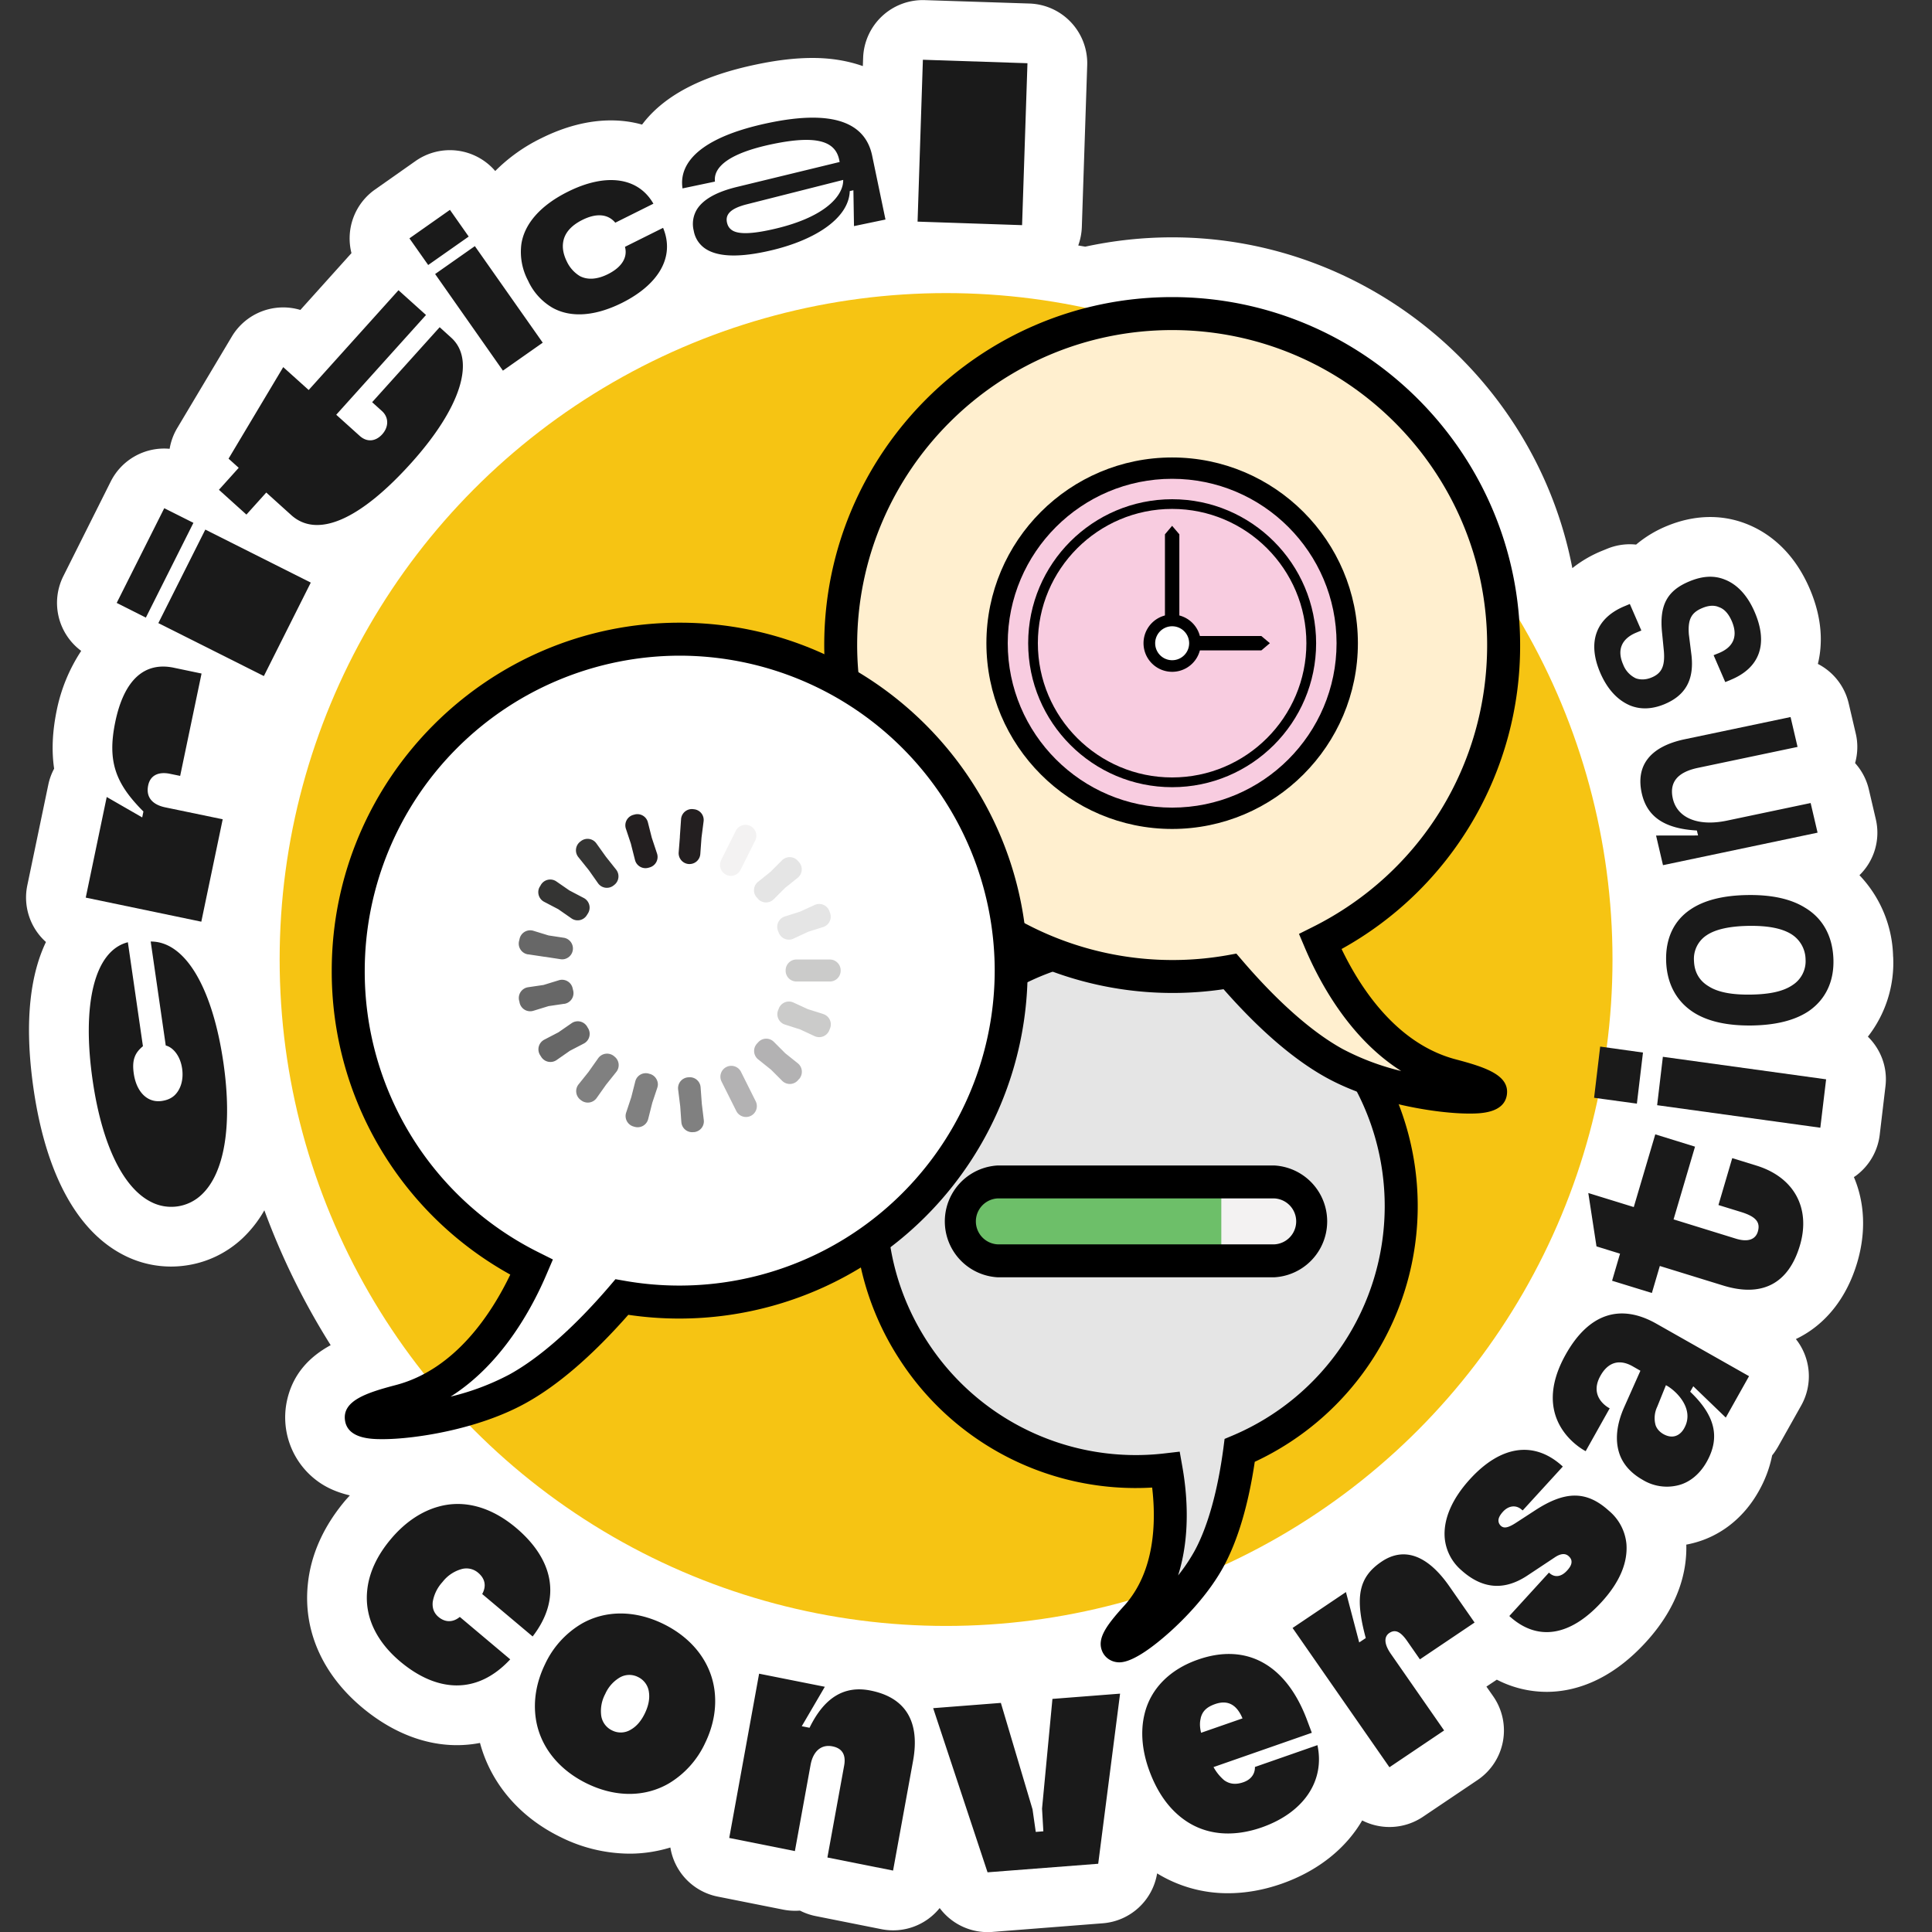 <svg xmlns="http://www.w3.org/2000/svg" width="323.33" height="323.34" viewBox="0 0 323.33 323.34"><rect x="0" y="0" width="323.33" height="323.34" fill="#333333" stroke="none"/><path fill="#FFF" d="M52.02 97.5l-7.86 15.65-17.65-8.87 7.86-15.64z"/><path fill="#FFF" d="M44.16 123.14a9.99 9.99 0 01-4.5-1.06l-17.64-8.87a10 10 0 01-4.45-13.42l7.86-15.64a10 10 0 0113.42-4.45l17.65 8.86A10 10 0 0160.95 102l-7.86 15.64a10 10 0 01-8.93 5.51zM90.82 57.34l-6.65 4.68L72.8 45.86l6.65-4.68z"/><path fill="#FFF" d="M84.18 72.02a9.99 9.99 0 01-8.2-4.25L64.64 51.61a10 10 0 012.43-13.93l6.65-4.67a10 10 0 0113.94 2.43L99 51.6a10 10 0 01-2.43 13.93l-6.65 4.67a9.95 9.95 0 01-5.74 1.82z"/><path fill="#FFF" d="M316.82 160.1a20.39 20.39 0 00-5.63-13.63 9.92 9.92 0 002.73-9.4l-1.16-4.96a9.95 9.95 0 00-2.3-4.4c.45-1.62.5-3.33.1-4.99l-1.17-5a9.98 9.98 0 00-5.16-6.61c.77-3.13.86-7.43-1.4-12.66-2.88-6.64-7.36-9.54-10.62-10.8-4.11-1.6-8.67-1.5-13.2.36a19.46 19.46 0 00-5.2 3.13 9.96 9.96 0 00-4.83.69l-.81.33a20.17 20.17 0 00-5.03 2.92c-6.08-31.6-34.11-55.36-66.98-55.36-4.9 0-9.77.53-14.54 1.56l-1.17-.2c.35-.97.56-2 .6-3.08l.9-27.1A10 10 0 00172.27.59l-17.5-.57a10 10 0 00-10.32 9.66l-.05 1.38c-2.5-.88-5.3-1.36-8.4-1.36-2.83 0-5.9.35-9.38 1.08-8.93 1.86-15.07 5-18.77 9.56l-.4.51c-1.64-.46-3.38-.7-5.2-.7-3.75 0-7.67 1-11.64 2.97a28.42 28.42 0 00-7.73 5.5 10 10 0 00-13.34-1.67l-6.78 4.77a10 10 0 00-3.94 10.64l-8.55 9.51a10.01 10.01 0 00-11.47 4.45l-9.14 15.32a9.98 9.98 0 00-1.27 3.47 10 10 0 00-9.85 5.46L10.6 96.42a10 10 0 002.99 12.51 28.22 28.22 0 00-4.07 9.81c-.75 3.6-.91 6.86-.46 9.9a9.96 9.96 0 00-.98 2.7l-3.51 16.83a9.99 9.99 0 003.12 9.48c-2.45 5.13-3.76 12.86-2.08 24.55 2.08 14.36 7.37 24.02 15.3 27.95a17.29 17.29 0 0010.23 1.63c3.5-.5 6.74-2.05 9.35-4.46a20 20 0 003.75-4.77c2.89 7.86 6.6 15.42 11.1 22.57-3.43 1.87-6.48 4.8-7.4 9.72a13.22 13.22 0 005.25 13.07c1.51 1.1 3.3 1.87 5.36 2.35l-.67.74c-3.73 4.4-5.88 9.18-6.37 14.2-.77 7.68 2.44 14.96 9.04 20.51 4.94 4.15 10.44 6.35 15.9 6.35 1.16 0 2.47-.1 3.88-.37 1.8 6.7 6.54 12.33 13.37 15.7a26.15 26.15 0 0011.66 2.83c2.33 0 4.63-.36 6.83-1.03a10 10 0 007.9 8.21l11 2.19c.93.18 1.86.23 2.79.16.82.42 1.7.73 2.65.92l10.99 2.19a10 10 0 009.74-3.54 10 10 0 008.79 4l18.52-1.45a10 10 0 009.08-8.35 22.52 22.52 0 0011.88 3.32c2.92 0 5.92-.53 8.91-1.57 6.15-2.15 10.8-5.93 13.53-10.61a10.04 10.04 0 0010.15-.6l9.15-6.16a10 10 0 002.63-14.01l-1.14-1.63 1.74-1.16a18.18 18.18 0 008.35 2.04c4.1 0 10.3-1.44 16.57-8.29 5.73-6.25 6.91-12.2 6.79-16.35.26-.05.53-.1.8-.17 4.75-1.1 8.78-4.21 11.34-8.8a20.13 20.13 0 002.23-5.97c.36-.44.68-.92.97-1.42l3.9-6.94a10 10 0 00-.9-11.1c4.83-2.3 8.48-6.75 10.28-12.86 1.5-5.12 1.22-10.04-.57-14.25.17-.11.34-.22.5-.35a10 10 0 003.82-6.73l.96-8.1c.39-3.2-.8-6.22-2.94-8.32a20.07 20.07 0 004.23-13.39z"/><g><circle cx="158.33" cy="160.58" r="111.53" fill="#F6C413"/><path fill="#1A1A1A" d="M33.7 199.97a7.36 7.36 0 01-8.36 1.21c-4.72-2.33-8.28-9.6-9.84-20.41-1.8-12.46.2-21.63 5.9-23.08l2.52 17.4c-1.33 1.1-1.87 2.27-1.53 4.6.3 2.04 1.22 3.58 2.57 4.25.67.33 1.4.43 2.2.3s1.46-.4 2.02-.9c1.1-1.03 1.56-2.7 1.3-4.5-.3-2.15-1.53-3.57-2.74-3.87l-2.52-17.4c5.9-.03 10.39 7.97 12.18 20.35 1.51 10.5.16 18.48-3.7 22.05zM33.69 154.25l-19.34-4.03 3.51-16.84 5.94 3.42.2-.99c-4.64-4.65-6.09-8.35-4.7-15.03 1.46-6.97 4.84-10.07 9.8-9.03l4.63.97-3.58 17.13-1.7-.35c-1.94-.4-3.3.26-3.65 1.93-.43 2.05.79 3.25 2.83 3.68l9.64 2-3.58 17.14zM24.41 103.36l-4.88-2.46 7.96-15.85 4.88 2.45-7.96 15.86zm19.75 9.78l-17.66-8.86 7.86-15.65 17.65 8.87-7.85 15.64zM71.3 52.71l-15.03 16.7 3.92 3.53c1.2 1.09 2.65.98 3.77-.25 1.14-1.27 1.11-2.86-.04-3.9l-1.64-1.48 11.3-12.55 1.92 1.74c4.15 3.73 1.64 11.73-6.68 20.98-8.63 9.59-15.73 12.62-20.06 8.74l-4.2-3.79-3.32 3.69-4.6-4.15 3.31-3.68-1.7-1.53 9.15-15.32 4.26 3.83 15.03-16.7 4.6 4.14zM71.66 44.35l-3.14-4.46 6.78-4.77 3.14 4.47-6.78 4.76zm12.5 17.67L72.82 45.86l6.65-4.67 11.36 16.16-6.65 4.67zM92.49 51.52a10.07 10.07 0 01-4.11-4.54 10.25 10.25 0 01-1.13-6.1c.5-3.44 3.24-6.54 7.82-8.81 6.2-3.09 11.68-2.52 14.28 2.02l-6.38 3.18c-1.2-1.44-3.11-1.66-5.5-.47-1.95.97-3 2.26-3.22 3.72-.16.99.03 2.06.61 3.24a5.65 5.65 0 002.16 2.43c1.25.68 2.9.6 4.7-.3 2.36-1.17 3.35-2.83 2.87-4.58l6.38-3.18c2.03 4.88-.77 9.51-6.9 12.57-4.52 2.24-8.54 2.5-11.58.82zM145.96 26.05l2.23 10.69-5.27 1.1-.1-6-.61.14c-.14 4.65-6.1 8.47-14.18 10.15-4.89 1.03-8.08.74-9.95-.49a4.52 4.52 0 01-1.98-3.03 4.68 4.68 0 01.58-3.64c1.05-1.6 3.2-2.85 6.67-3.69l17.17-4.17-.08-.38c-.67-3.23-4.02-4.1-11.15-2.62-9.9 2.06-9.73 5.31-9.64 6.28l-5.43 1.14c-.22-1.66-.83-7.78 14.45-10.97 10.88-2.27 16.15.03 17.29 5.49zm-4.85 4.06l-16.2 4.1c-1.46.38-2.54.88-3.02 1.61-.27.41-.34.86-.23 1.4.12.56.37.99.87 1.32.92.6 2.8.68 6.13-.02 9.67-2.02 12.53-5.94 12.45-8.41zM153.56 37.1l.89-27.1 17.5.58-.9 27.1-17.5-.59z"/><g><path fill="#1A1A1A" d="M61.45 266.2c.28-2.9 1.6-5.85 4.04-8.72 2.4-2.83 5.16-4.59 7.9-5.34 4.33-1.21 8.85.09 12.95 3.53 6.1 5.13 7.85 11.67 2.8 18.2l-8.44-7.1c.75-1.37.46-2.61-.69-3.57a3.02 3.02 0 00-2.88-.57 6.1 6.1 0 00-3.07 2.12 6.5 6.5 0 00-1.64 3.34c-.11 1.04.22 1.89.96 2.51 1.1.93 2.41.96 3.57 0l8.44 7.1c-5.62 6.05-12.35 5.46-18.42.36-3.97-3.35-5.96-7.45-5.52-11.85zM89.65 287.47c-.39-2.87.09-5.92 1.57-8.97a15.43 15.43 0 016.08-6.74c3.98-2.3 8.94-2.34 13.79.05 4.84 2.4 7.84 6.38 8.47 10.96.39 2.87-.09 5.93-1.57 8.97a15.43 15.43 0 01-6.08 6.74c-3.98 2.3-8.94 2.35-13.79-.05-4.84-2.4-7.84-6.38-8.47-10.96zm15.94 1.98c.91-.52 1.7-1.41 2.32-2.69s.84-2.45.7-3.5a3.24 3.24 0 00-1.83-2.6 3.19 3.19 0 00-3.16.14 6.02 6.02 0 00-2.33 2.69 6.09 6.09 0 00-.69 3.5 3.24 3.24 0 001.83 2.6 3.2 3.2 0 003.16-.14zM122.04 307.6l5-27.5 11 2.19-3.86 6.6 1.3.26c2.43-4.99 5.75-7.12 10.2-6.23 5.91 1.17 8.32 5.23 7.12 11.8l-3.34 18.33-10.99-2.19 2.8-15.36c.32-1.72-.23-2.9-1.96-3.24-1.83-.36-3.23.76-3.66 3.13l-2.62 14.4-10.99-2.2zM165.27 313.34l-9.1-27.47 11.33-.88 5.3 17.82.54 3.77 1.27-.1-.22-3.8 1.74-18.36 11.32-.88-3.66 28.47-18.52 1.43zM220.48 292.06c1.28 6-2.31 11.31-9.34 13.77-4.83 1.68-9.43 1.3-13.07-1.37-2.4-1.75-4.34-4.4-5.68-8-1.32-3.52-1.52-6.8-.86-9.55 1.02-4.35 4.33-7.56 8.97-9.17 8.22-2.87 14.82.93 18.26 10.17l.78 2.08-16.45 5.74a7.83 7.83 0 001.78 2.2c.93.67 1.98.77 3.23.33 1.14-.4 1.94-1.26 1.92-2.55l10.46-3.65zm-19.53-4.5c-.19.7-.17 1.52.06 2.43l6.93-2.41c-.99-2.36-2.51-3.12-4.6-2.39-1.35.48-2.11 1.15-2.4 2.36zM232.53 295.76l-16.21-23.31 8.93-6.01 2.22 8.43 1.1-.73c-1.88-6.92-1.17-10.22 2.66-12.8 3.75-2.52 7.7-1.09 11.35 4.17l4.2 6.03-9.15 6.16-2.13-3.06c-1.18-1.7-2.07-1.96-2.99-1.35-.87.59-.94 1.78.27 3.51l8.9 12.8-9.15 6.16zM252.67 270.52l-.08-.07 6.64-7.27.08.08c.92.82 2.01.61 2.93-.4.57-.61.8-1.11.76-1.57-.02-.3-.16-.57-.49-.87-.54-.48-1.3-.47-2.33.23l-4.6 3.05c-3.8 2.5-7.46 2.29-11.03-.93a8.06 8.06 0 01-2.77-5.4c-.24-3.04 1.14-6.45 4.25-9.85 5.16-5.64 10.7-6.42 15.39-2.2l.12.12-6.71 7.34-.13-.1c-.99-.9-2.24-.7-3.16.3-.57.63-.8 1.13-.76 1.58.02.3.16.57.4.8.5.44 1.16.4 2.69-.62l3-1.95c5.07-3.32 8.65-3.34 12.37.03a8.23 8.23 0 012.95 5.55c.24 3.04-1.04 6.33-4.15 9.73-5.27 5.76-10.73 6.61-15.37 2.42zM277.21 221.53l15.5 8.78-3.89 6.93-5.44-5.24-.52.91c4.17 3.98 5.07 7.62 2.77 11.73-1.18 2.1-2.93 3.52-4.91 3.96a7.78 7.78 0 01-5.81-.94c-2.04-1.16-3.36-2.69-3.94-4.52-.69-2.2-.43-4.81.89-7.74l2.67-6-1.31-.75c-2.2-1.24-4.1-.7-5.38 1.6-1.92 3.42 1.07 5.17 1.4 5.36l.15.08-4.02 7.17-.15-.08c-.82-.47-9.23-5.35-3.18-16.12 3.8-6.76 9.05-8.6 15.17-5.13zm1.74 10.37l-.15-.08-1.46 3.62a4.42 4.42 0 00-.28 3.03c.18.58.63 1.14 1.31 1.53.68.38 1.32.5 1.92.35s1.17-.6 1.57-1.33c1.8-3.2-1.3-6.21-2.91-7.12zM283.67 191.9l-3.59 12.17 10.44 3.23c2.08.64 3.29.08 3.66-1.18.46-1.56-.3-2.5-2.76-3.27l-3.83-1.18 2.31-7.85 4.05 1.25c6.34 1.96 9.1 7.15 7.28 13.34-1.92 6.49-6.4 8.72-12.85 6.73l-10.6-3.27-1.33 4.52-6.66-2.05 1.33-4.53-3.94-1.22-1.37-8.93 7.61 2.35 3.6-12.17 6.65 2.06zM273.94 184.7l-7.16-.98 1.02-8.57 7.16 1-1.02 8.55zm30.7 4.03l-27.31-3.77.96-8.1 27.32 3.77-.97 8.1zM302.72 169.2c-2.22 1.5-5.35 2.35-9.5 2.42-4.16.06-7.35-.68-9.68-2.12-2.95-1.85-4.56-4.83-4.7-8.57-.14-3.8 1.25-6.83 4.06-8.72 2.22-1.51 5.35-2.35 9.5-2.42 4.16-.07 7.35.67 9.67 2.11 3.01 1.8 4.62 4.78 4.76 8.58.14 3.74-1.3 6.77-4.11 8.72zm-3.04-12.93c-1.58-.93-3.87-1.37-7.09-1.32-3.15.06-5.46.57-6.93 1.54a4.71 4.71 0 00-2.16 4.36c.07 1.85.9 3.3 2.48 4.23 1.54.98 3.88 1.42 7.04 1.37 3.22-.05 5.47-.56 6.98-1.6a4.74 4.74 0 002.17-4.3 5.06 5.06 0 00-2.49-4.28zM304.18 139.35l-25.87 5.44-1.16-4.96 7.03-.01-.2-.83c-5.28-.3-8.28-2.2-9.2-6.13-1.1-4.74 1.38-7.92 7.16-9.14l17.72-3.72 1.17 5-16.7 3.51c-3.4.72-4.8 2.42-4.17 5.16.76 3.25 4.27 4.68 9.08 3.66l13.98-2.94 1.16 4.96zM289.6 113.8l-.87.35-1.95-4.5.87-.35c2.5-1.02 3.24-2.88 2.17-5.36-.53-1.22-1.24-2.03-2.16-2.34-.74-.33-1.68-.3-2.75.15-1.88.77-2.46 1.92-2.27 4.43l.44 3.5c.45 4.07-.98 6.72-4.6 8.2-1.98.8-3.86.89-5.59.22-2.11-.86-3.85-2.68-5.06-5.46-2.26-5.22-.71-9.25 4.12-11.22l.81-.34 1.93 4.44-.82.34c-2.49 1.02-3.3 2.9-2.23 5.34a4.19 4.19 0 002.15 2.33c.77.26 1.66.24 2.57-.13 1.73-.7 2.3-1.91 2.1-4.42l-.3-3.04c-.48-4.57.76-7.09 4.63-8.67 2.19-.9 4.07-.98 5.8-.3 2.1.8 3.84 2.62 5.06 5.45 2.3 5.33.88 9.36-4.05 11.37z"/></g><g><path fill="#E5E5E5" d="M165.9 164.64a44.4 44.4 0 0029.26 81.34c1.13 6.37 1.72 17.22-5 24.62-10.04 11.06 6.32 1.22 12.27-9.88 2.78-5.2 4.26-12.1 5.04-17.98a44.4 44.4 0 10-41.56-78.1z"/><path d="M187.33 278.2c-1.26 0-2.36-.7-2.85-1.8-.92-2.08.5-4.2 3.64-7.65 5.2-5.73 5.37-14.1 4.7-19.8a47.03 47.03 0 01-42.22-21.37 46.84 46.84 0 01-6.61-35.49 46.84 46.84 0 0120.42-29.76c7.67-5 16.55-7.63 25.67-7.63a47.04 47.04 0 0139.57 21.44 47.21 47.21 0 01-19.66 68.5c-1.07 7.18-2.8 13.02-5.13 17.38-2.63 4.9-6.74 8.98-8.95 10.98-2.63 2.37-6.26 5.2-8.58 5.2zm10.1-35.25l.45 2.55c.78 4.42 1.4 11.46-.72 18.16a28.92 28.92 0 002.84-4.25c2.15-4.02 3.79-9.9 4.74-17.04l.2-1.56 1.45-.61a41.69 41.69 0 0018.63-61.05 41.54 41.54 0 00-34.94-18.94 41.47 41.47 0 00-22.67 6.75 41.37 41.37 0 00-18.03 26.28c-2.3 10.88-.23 22 5.84 31.33a41.54 41.54 0 0039.63 18.67l2.58-.3z"/></g><g><path fill="#FFEFCF" d="M196.16 52.48a55.47 55.47 0 0124.78 105.11c3.16 7.44 9.94 19.21 22.02 22.38 18.05 4.74-5.79 5.58-19.59-2-6.46-3.54-12.7-9.77-17.52-15.39a55.47 55.47 0 11-9.68-110.1z"/><path d="M245.85 186.36c-5.2 0-15.83-1.6-23.8-5.97-5.42-2.97-11.23-7.96-17.28-14.84a58.3 58.3 0 01-66.83-57.6c0-32.1 26.12-58.23 58.22-58.23s58.24 26.12 58.24 58.23a57.93 57.93 0 01-29.88 50.87c3.17 6.6 9.25 15.89 19.14 18.48 4.91 1.3 8.94 2.62 8.53 5.86-.42 3.2-4.57 3.2-6.34 3.2zm-38.94-26.77l1.03 1.2c5.9 6.88 11.7 11.99 16.76 14.77a41.9 41.9 0 009.8 3.68c-8.56-5.41-13.61-14.71-16.1-20.57l-1.01-2.38 2.32-1.16c17.99-9 29.17-27.08 29.17-47.18 0-29.06-23.65-52.71-52.72-52.71s-52.71 23.65-52.71 52.71a52.78 52.78 0 0061.91 51.92l1.55-.28z"/></g><g><path fill="#FFF" d="M113.75 106.97a55.47 55.47 0 00-24.78 105.11c-3.15 7.44-9.93 19.2-22.01 22.38-18.05 4.73 5.79 5.58 19.58-2 6.46-3.54 12.71-9.77 17.53-15.39a55.47 55.47 0 109.68-110.1z"/><path d="M64.07 240.85c-1.77 0-5.93 0-6.34-3.2-.42-3.24 3.62-4.57 8.53-5.86 9.89-2.6 15.97-11.88 19.14-18.48a57.93 57.93 0 01-29.88-50.87c0-32.1 26.12-58.23 58.23-58.23s58.23 26.12 58.23 58.23a58.3 58.3 0 01-66.83 57.6c-6.06 6.88-11.86 11.87-17.28 14.84-7.97 4.38-18.6 5.97-23.8 5.97zm49.68-131.12a52.78 52.78 0 00-52.71 52.71 52.47 52.47 0 0029.17 47.18l2.32 1.16-1.02 2.38c-2.48 5.86-7.54 15.16-16.1 20.57a41.88 41.88 0 009.8-3.68c5.07-2.78 10.87-7.89 16.77-14.77l1.02-1.2 1.55.27a52.78 52.78 0 0061.92-51.91 52.77 52.77 0 00-52.72-52.71z"/></g><g><path fill="#676767" d="M94.43 168a1.81 1.81 0 001.5-2.2l-.1-.42a1.81 1.81 0 00-2.3-1.33l-2.57.79-2.59.38a1.82 1.82 0 00-1.44 2.4 1.81 1.81 0 002.33 1.54l2.54-.78 2.63-.39zM88.36 159.71l2.8.42.14.01 2.59.4.27.01a1.82 1.82 0 00.27-3.6l-2.63-.4-2.54-.78a1.82 1.82 0 00-2.3 1.33l-.1.42a1.82 1.82 0 001.5 2.2zM98.48 172.19c-.04-.09-.1-.17-.15-.25a1.82 1.82 0 00-2.67-.7l-2.2 1.52-2.38 1.24a1.82 1.82 0 00-.71 2.55l.19.3a1.82 1.82 0 002.58.56l2.24-1.56 2.33-1.21a1.82 1.82 0 00.77-2.45z"/><path fill="#343433" d="M91.06 150.92l2.37 1.24 2.2 1.53a1.8 1.8 0 002.59-.55l.19-.3a1.82 1.82 0 00-.72-2.56l-2.4-1.26-2.17-1.5a1.81 1.81 0 00-2.67.7l-.16.25c-.46.88-.12 1.98.77 2.45z"/><path fill="gray" d="M102.82 176.8l-.13-.1a1.82 1.82 0 00-2.58.4l-1.64 2.32-1.65 2.06a1.82 1.82 0 00.4 2.63 1.81 1.81 0 002.63-.35l1.58-2.23 1.71-2.14a1.81 1.81 0 00-.32-2.58z"/><path fill="#343433" d="M98.56 145.65l1.52 2.16a1.81 1.81 0 002.64.35l.1-.08c.79-.63.91-1.77.29-2.55l-1.7-2.14-1.6-2.24a1.81 1.81 0 00-2.57-.4l-.13.1a1.82 1.82 0 00-.33 2.58l1.78 2.22z"/><path fill="#E5E5E5" d="M126.58 150.12l.17.18a1.81 1.81 0 002.73.2l1.9-1.9 2.11-1.69a1.81 1.81 0 00.22-2.63l-.2-.23a1.82 1.82 0 00-2.64-.07l-1.94 1.94-2.06 1.65a1.81 1.81 0 00-.29 2.55z"/><path fill="#231F20" d="M115.26 144.6h.14c.94 0 1.73-.72 1.8-1.68l.2-2.74.35-2.72a1.8 1.8 0 00-1.63-2.03l-.15-.02a1.82 1.82 0 00-1.99 1.68l-.2 2.89v.13l-.2 2.55a1.82 1.82 0 001.68 1.94z"/><path fill="#E5E5E5" d="M131.34 153.38a1.81 1.81 0 00-1.14 2.39l.13.32a1.81 1.81 0 002.45 1l2.47-1.15 2.51-.8a1.82 1.82 0 001.08-2.54 1.81 1.81 0 00-2.5-1.15l-2.45 1.12-2.55.81z"/><path fill="#B3B2B3" d="M133.52 177.95l-2.1-1.68-1.9-1.9a1.8 1.8 0 00-2.64.07l-.21.23a1.81 1.81 0 00.22 2.63l2.14 1.71 1.87 1.87a1.81 1.81 0 002.73-.2l.17-.17c.62-.79.5-1.93-.28-2.56zM123.97 179.3a1.82 1.82 0 00-3.25 1.63l2.5 5a1.81 1.81 0 003.25-1.63l-2.5-5z"/><path fill="#231F20" d="M105.6 141.28l.67 2.64a1.81 1.81 0 002.26 1.3l.21-.06a1.82 1.82 0 001.22-2.31l-.88-2.65-.65-2.57a1.81 1.81 0 00-2.37-1.27c-.05 0-.1.02-.16.04a1.81 1.81 0 00-1.15 2.3l.86 2.58z"/><path fill="#CBCBCA" d="M140.69 162.4a1.82 1.82 0 00-1.81-1.82h-5.6c-1 0-1.8.82-1.8 1.82v.05c0 1 .8 1.81 1.81 1.81h5.59c1 0 1.81-.81 1.81-1.82v-.02-.02zM137.78 169.7l-2.6-.82-2.39-1.1a1.81 1.81 0 00-2.5 1.14c-.05.08-.08.17-.11.26-.3.95.22 1.97 1.17 2.28l2.56.82 2.43 1.13a1.82 1.82 0 002.45-1l.13-.32a1.81 1.81 0 00-1.14-2.38z"/><path fill="gray" d="M108.85 179.75a1.74 1.74 0 00-.17-.04l-.16-.05a1.81 1.81 0 00-2.2 1.31l-.67 2.64-.86 2.59a1.82 1.82 0 001.21 2.32l.21.06a1.83 1.83 0 001.41-.17c.43-.25.74-.66.86-1.14l.68-2.7.84-2.52c.06-.2.1-.39.1-.57-.01-.77-.5-1.47-1.25-1.73zM117.45 184.7l-.2-2.73a1.81 1.81 0 00-1.99-1.68l-.15.01a1.82 1.82 0 00-1.62 2.04l.35 2.82.18 2.55.01.08a1.81 1.81 0 002.06 1.67h.12c.99-.13 1.7-1.03 1.57-2.03l-.33-2.72z"/><path fill="#F3F2F2" d="M121.5 146.38a1.8 1.8 0 002.44-.82l2.5-5a1.82 1.82 0 00-3.25-1.62l-2.5 5c-.44.9-.08 1.99.82 2.44z"/></g><g><path fill="#F3F2F2" d="M213.28 197.8a6.6 6.6 0 110 13.2h-8.9v-13.2h8.9z"/><path fill="#6DBF69" d="M204.39 197.8V211h-37.42a6.6 6.6 0 010-13.2h37.42z"/><g><path d="M213.28 213.76h-46.32a9.37 9.37 0 010-18.71h46.31a9.37 9.37 0 010 18.71zm-46.31-13.2a3.85 3.85 0 000 7.69h46.3a3.85 3.85 0 000-7.69h-46.3z"/></g></g><g><circle cx="196.16" cy="107.64" r="29.3" fill="#F8CCE0"/><path d="M196.16 138.73c-17.14 0-31.08-13.95-31.08-31.09s13.94-31.08 31.08-31.08 31.09 13.94 31.09 31.08-13.95 31.09-31.09 31.09zm0-58.6c-15.17 0-27.51 12.34-27.51 27.51s12.34 27.52 27.51 27.52 27.52-12.34 27.52-27.52-12.34-27.51-27.52-27.51z"/><path d="M196.16 131.74c-13.28 0-24.09-10.81-24.09-24.1s10.8-24.09 24.1-24.09c13.28 0 24.09 10.81 24.09 24.1s-10.81 24.09-24.1 24.09zm0-46.57c-12.39 0-22.47 10.08-22.47 22.47s10.08 22.47 22.47 22.47c12.4 0 22.47-10.08 22.47-22.47s-10.08-22.47-22.47-22.47z"/><path d="M196.26 106.44h14.83l1.43 1.2-1.43 1.21h-14.83"/><path d="M194.96 108.75V89.42l1.2-1.42 1.21 1.42v19.33"/><g><circle cx="196.16" cy="107.64" r="3.81" fill="#FFF"/><path d="M196.16 112.43a4.79 4.79 0 11.01-9.58 4.79 4.79 0 010 9.58zm0-7.62a2.84 2.84 0 10.01 5.68 2.84 2.84 0 000-5.68z"/></g></g></g></svg>